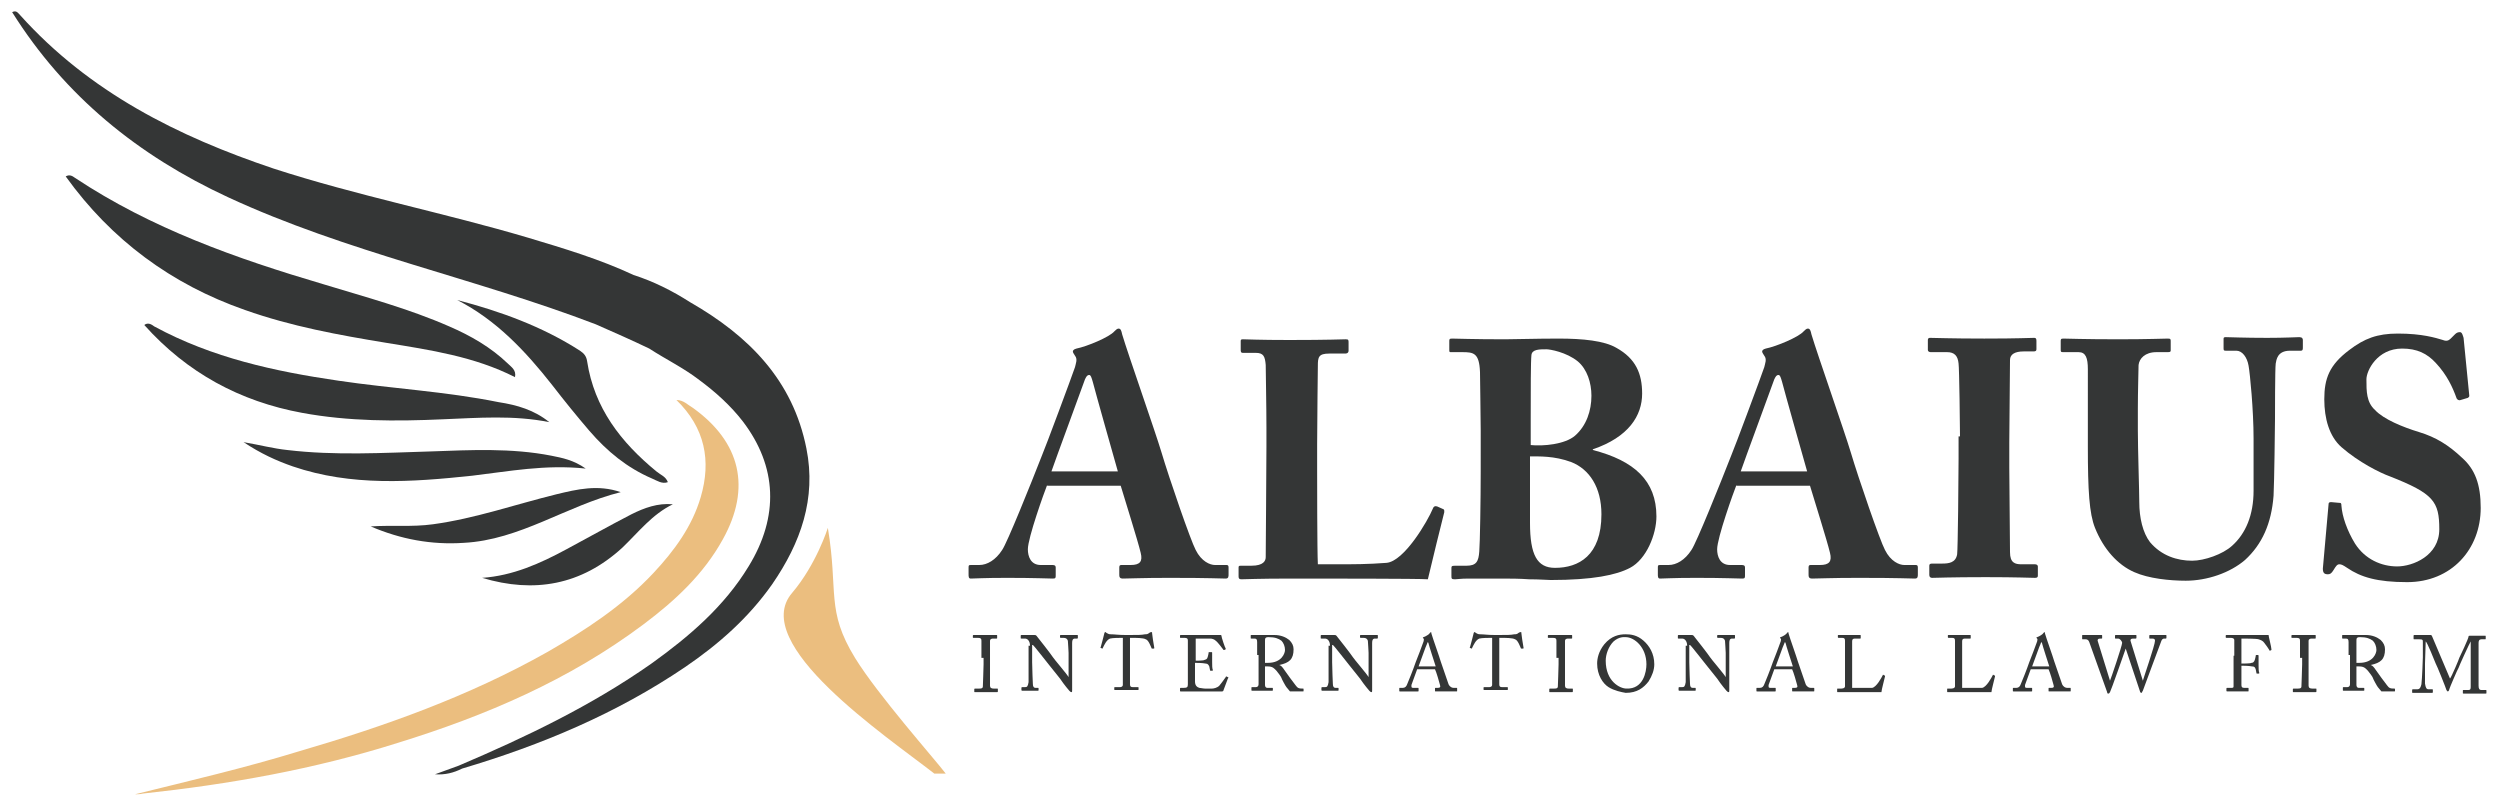 <?xml version="1.0" encoding="utf-8"?>
<!-- Generator: Adobe Illustrator 24.0.0, SVG Export Plug-In . SVG Version: 6.00 Build 0)  -->
<svg version="1.1" id="Layer_1" xmlns="http://www.w3.org/2000/svg" xmlns:xlink="http://www.w3.org/1999/xlink" x="0px" y="0px"
	 viewBox="0 0 350 113.3" style="enable-background:new 0 0 350 113.3;" xml:space="preserve">
<style type="text/css">
	.st0{fill:#EBBE7F;}
	.st1{fill:#343636;}
</style>
<g>
	<path class="st0" d="M18.9,111.2c7.7-1.9,15.4-3.7,22.9-6c12-3.5,23.8-7.7,34.8-13.9c5.4-3.1,10.6-6.5,14.9-11.1
		c2.9-3.1,5.4-6.5,6.6-10.6c1.5-5.1,0.6-9.7-3.4-13.6c1,0,1.6,0.7,2.3,1.1c6.7,4.8,8.2,11.2,4.2,18.4c-2.7,4.9-6.7,8.6-11.1,11.9
		c-10.4,7.8-22.1,12.8-34.4,16.6c-11.7,3.7-23.6,5.8-35.7,7.1C19.6,111.2,19.2,111.2,18.9,111.2z"/>
	<path class="st1" d="M72.1,52.8C66.4,49.9,60.2,49,54.1,48c-6.7-1.1-13.3-2.3-19.8-4.6c-10.3-3.6-18.7-9.8-25.1-18.7
		c0.5-0.3,0.9-0.1,1.3,0.2C21.2,32,33.1,36.2,45.3,39.8c5.9,1.8,11.9,3.4,17.6,5.9c3,1.3,5.8,2.9,8.2,5.2
		C71.6,51.4,72.3,51.8,72.1,52.8z"/>
	<path class="st1" d="M76.9,59.1c-5-1-9.9-0.6-14.9-0.4c-6.6,0.3-13.2,0.3-19.7-0.9c-8.7-1.6-16.1-5.6-22.1-12.3
		c0.5-0.4,1-0.1,1.4,0.2c8.1,4.4,16.9,6.3,25.8,7.6c7.4,1.1,15,1.5,22.4,3C72.4,56.7,74.8,57.4,76.9,59.1z"/>
	<path class="st1" d="M82,65.6c-5.7-0.6-10.8,0.4-15.9,1c-8.5,0.9-16.9,1.5-25.1-1.3c-2.3-0.8-4.5-1.8-6.9-3.4
		c2.3,0.4,4.2,0.9,6.1,1.1c6.7,0.8,13.4,0.4,20.1,0.2c5.6-0.2,11.3-0.5,16.9,0.6C78.7,64.1,80.3,64.4,82,65.6z"/>
	<path class="st1" d="M64,42c6.1,1.6,11.9,3.7,17.2,7.1c0.6,0.4,0.9,0.8,1,1.5c1,6.5,4.7,11.3,9.7,15.4c0.6,0.5,1.3,0.7,1.6,1.5
		c-0.8,0.3-1.5-0.2-2.2-0.5c-3.5-1.5-6.3-3.8-8.8-6.7c-1.8-2.1-3.5-4.2-5.2-6.4C73.6,49.2,69.5,44.8,64,42z"/>
	<path class="st1" d="M51.9,73.7c2.9-0.2,5.8,0.1,8.7-0.3c5.9-0.8,11.6-2.8,17.3-4.2c2.9-0.7,5.8-1.4,9-0.3
		c-7.6,1.9-14.1,6.7-22,7.1C60.4,76.3,56.1,75.5,51.9,73.7z"/>
	<path class="st1" d="M67.5,80.9c4.3-0.3,8.1-2,11.8-4c3-1.6,6-3.3,9.1-4.9c1.8-0.9,3.7-1.6,5.8-1.4c-2.9,1.4-4.8,3.9-7.1,6.1
		C81.4,81.9,74.8,83.1,67.5,80.9z"/>
	<path class="st1" d="M112.9,62.8c-1.9-9.6-8.1-15.8-16.3-20.5c-2.5-1.6-5.1-2.9-7.9-3.8c-4.7-2.2-9.7-3.7-14.7-5.2
		c-11.8-3.5-24-5.9-35.7-9.7C24.9,19.1,12.5,12.9,2.8,2.1C2.5,1.8,2.3,1.4,1.7,1.7c7.4,11.8,17.7,20.1,30.2,25.9
		c16.6,7.7,34.5,11.3,51.5,17.8c2.5,1.1,5,2.2,7.5,3.4c2.3,1.5,4.8,2.7,7,4.4c2.3,1.7,4.4,3.6,6.1,5.8c4.8,6.3,5.1,13.3,0.8,20.3
		c-3.4,5.6-8.3,9.8-13.6,13.6c-8.4,5.9-17.6,10.3-27,14.3c-1.1,0.4-2.2,0.8-3.3,1.2c1.4,0.1,2.6-0.2,3.8-0.8
		c11.1-3.3,21.6-7.7,31.2-14.2c4.7-3.2,8.9-6.9,12.2-11.6C112.1,76,114.3,69.8,112.9,62.8z M93.4,41.8
		C93.4,41.8,93.4,41.8,93.4,41.8C93.4,41.8,93.4,41.8,93.4,41.8C93.4,41.8,93.4,41.8,93.4,41.8z"/>
	<path class="st0" d="M119.7,92.1c-4.1-6.7-2.3-9.2-3.8-18.2c0,0-1.6,5.1-5,9.1c-6.1,7.1,13.1,20,19.9,25.3h1.6
		C130.8,106.2,122.9,97.3,119.7,92.1z"/>
	<g>
		<path class="st1" d="M146.6,67.9c-0.4,1-2.7,7.4-2.7,9c0,1,0.4,2.2,1.8,2.2h1.6c0.5,0,0.5,0.2,0.5,0.4v1c0,0.4,0,0.5-0.4,0.5
			c-0.6,0-2.5-0.1-6.4-0.1c-3.4,0-4.5,0.1-5.1,0.1c-0.3,0-0.3-0.3-0.3-0.6v-0.9c0-0.3,0-0.4,0.3-0.4h1.2c1.1,0,2.3-0.7,3.2-2.1
			c0.7-1,4-9.2,5.6-13.3c0.4-0.9,4.2-11.1,4.6-12.3c0.1-0.5,0.4-1.1,0-1.6c-0.1-0.2-0.3-0.4-0.3-0.6c0-0.1,0.1-0.3,0.5-0.4
			c1.5-0.3,4.6-1.6,5.3-2.4c0.2-0.2,0.4-0.4,0.6-0.4c0.3,0,0.4,0.3,0.5,0.8c0.9,3,4.6,13.5,5.5,16.5c1.1,3.7,4.1,12.4,4.8,13.7
			c0.8,1.6,2,2.1,2.7,2.1h1.6c0.3,0,0.3,0.2,0.3,0.4v0.9c0,0.3,0,0.6-0.4,0.6c-0.9,0-1.9-0.1-7.9-0.1c-3.9,0-5.6,0.1-6.5,0.1
			c-0.5,0-0.5-0.3-0.5-0.6v-0.9c0-0.2,0-0.4,0.3-0.4h1.3c1.3,0,1.7-0.5,1.4-1.7c-0.4-1.7-2.3-7.7-2.8-9.4H146.6z M156.5,66
			c-0.4-1.4-3.2-11.3-3.5-12.5c-0.2-0.7-0.3-1-0.5-1c-0.3,0-0.4,0.2-0.6,0.6c-0.2,0.6-4.3,11.7-4.7,12.9H156.5z"/>
		<path class="st1" d="M184.4,66.1c0,0.8,0,11,0.1,12.9h2.7c2.2,0,4.3,0,6.9-0.2c2.5-0.2,5.8-5.9,6.5-7.6c0.1-0.3,0.3-0.4,0.6-0.3
			l0.9,0.4c0.1,0.1,0.1,0.1,0.1,0.4c-0.1,0.3-2,8.1-2.3,9.4c-1.2-0.1-14.8-0.1-19.1-0.1c-4.7,0-6.4,0.1-7,0.1
			c-0.3,0-0.4-0.1-0.4-0.4v-1.2c0-0.2,0-0.3,0.3-0.3h1.5c1.7,0,2-0.7,2-1.2c0-0.9,0.1-12.6,0.1-15.5v-2.6c0-3-0.1-8-0.1-8.8
			c-0.1-1.2-0.3-1.7-1.4-1.7H174c-0.3,0-0.3-0.2-0.3-0.5v-1.1c0-0.2,0-0.3,0.3-0.3c0.5,0,2.2,0.1,6.5,0.1c5.5,0,7.5-0.1,7.9-0.1
			c0.4,0,0.4,0.1,0.4,0.5v1.1c0,0.2-0.1,0.4-0.5,0.4h-2.2c-1.5,0-1.6,0.5-1.6,1.7c0,0.6-0.1,7.7-0.1,11V66.1z"/>
		<path class="st1" d="M207.3,60.3c0-1.7-0.1-7.5-0.1-8.2c-0.1-2.7-0.9-2.8-2.5-2.8h-1.5c-0.3,0-0.3,0-0.3-0.4v-1.1
			c0-0.3,0-0.4,0.4-0.4c0.6,0,2.9,0.1,7.4,0.1c1.5,0,4.3-0.1,7.5-0.1c3.4,0,6.4,0.3,8.1,1.3c2.7,1.5,3.6,3.6,3.6,6.4
			c0,3.1-1.9,6.1-6.9,7.8v0.1c5.8,1.5,8.9,4.3,8.9,9.3c0,2.5-1.4,6-3.7,7.2c-1.9,1-5.2,1.7-11.1,1.7c-0.4,0-1.6-0.1-3-0.1
			c-1.4-0.1-2.8-0.1-3.7-0.1c-2.4,0-3.9,0-4.9,0c-1,0-1.5,0.1-1.8,0.1c-0.5,0-0.5-0.1-0.5-0.5v-1c0-0.3,0-0.4,0.5-0.4h1.6
			c1.4,0,1.7-0.6,1.8-2c0.1-1.1,0.2-7.3,0.2-11.2V60.3z M214.2,62.3c1.9,0.2,4.9-0.1,6.3-1.3c1.6-1.4,2.3-3.5,2.3-5.6
			c0-1.8-0.6-3.7-1.9-4.8c-1.6-1.3-3.9-1.7-4.4-1.7c-1,0-2,0-2.1,0.8c-0.1,0.9-0.1,5-0.1,9V62.3z M214.2,73.2c0,4.5,1,6.3,3.5,6.3
			c3.3,0,6.5-1.7,6.5-7.5c0-3.8-1.7-6.3-4.2-7.3c-2.4-0.9-4.6-0.8-5.8-0.8V73.2z"/>
		<path class="st1" d="M243.1,67.9c-0.4,1-2.7,7.4-2.7,9c0,1,0.4,2.2,1.8,2.2h1.6c0.5,0,0.5,0.2,0.5,0.4v1c0,0.4,0,0.5-0.4,0.5
			c-0.6,0-2.5-0.1-6.4-0.1c-3.4,0-4.5,0.1-5.1,0.1c-0.3,0-0.3-0.3-0.3-0.6v-0.9c0-0.3,0-0.4,0.3-0.4h1.2c1.1,0,2.3-0.7,3.2-2.1
			c0.7-1,4-9.2,5.6-13.3c0.4-0.9,4.2-11.1,4.6-12.3c0.1-0.5,0.4-1.1,0-1.6c-0.1-0.2-0.3-0.4-0.3-0.6c0-0.1,0.1-0.3,0.5-0.4
			c1.5-0.3,4.6-1.6,5.3-2.4c0.2-0.2,0.4-0.4,0.6-0.4c0.3,0,0.4,0.3,0.5,0.8c0.9,3,4.6,13.5,5.5,16.5c1.1,3.7,4.1,12.4,4.8,13.7
			c0.8,1.6,2,2.1,2.7,2.1h1.6c0.3,0,0.3,0.2,0.3,0.4v0.9c0,0.3,0,0.6-0.4,0.6c-0.9,0-1.9-0.1-7.9-0.1c-3.9,0-5.6,0.1-6.5,0.1
			c-0.5,0-0.5-0.3-0.5-0.6v-0.9c0-0.2,0-0.4,0.3-0.4h1.3c1.3,0,1.7-0.5,1.4-1.7c-0.4-1.7-2.3-7.7-2.8-9.4H243.1z M253,66
			c-0.4-1.4-3.2-11.3-3.5-12.5c-0.2-0.7-0.3-1-0.5-1c-0.3,0-0.4,0.2-0.6,0.6c-0.2,0.6-4.3,11.7-4.7,12.9H253z"/>
		<path class="st1" d="M274.4,61.1c0-1.1-0.1-9.6-0.2-10.2c-0.1-1.1-0.6-1.6-1.6-1.6h-2.3c-0.2,0-0.4-0.1-0.4-0.3v-1.4
			c0-0.2,0.1-0.3,0.3-0.3c0.6,0,3,0.1,7.6,0.1c4.8,0,6.3-0.1,7-0.1c0.2,0,0.3,0.1,0.3,0.4v1.2c0,0.2-0.1,0.3-0.4,0.3h-1.4
			c-1.2,0-1.9,0.4-1.9,1.2c0,0.5-0.1,10.9-0.1,11.5v3.6c0,0.5,0.1,11.4,0.1,11.8c0,1.5,0.7,1.7,1.6,1.7h1.9c0.2,0,0.4,0.1,0.4,0.3
			v1.3c0,0.2-0.1,0.3-0.4,0.3c-0.6,0-2.5-0.1-6.9-0.1c-4.9,0-7,0.1-7.5,0.1c-0.2,0-0.4-0.1-0.4-0.4v-1.3c0-0.2,0.1-0.3,0.4-0.3h1.4
			c0.9,0,1.9-0.1,2.1-1.3c0.1-0.7,0.2-10.9,0.2-13.4V61.1z"/>
		<path class="st1" d="M292.3,51.7c0-1.6-0.3-2.4-1.3-2.4h-2.2c-0.3,0-0.3-0.1-0.3-0.4v-1.1c0-0.3,0-0.4,0.4-0.4
			c0.5,0,2.8,0.1,7.7,0.1c4.1,0,6.4-0.1,6.9-0.1c0.4,0,0.4,0.1,0.4,0.4v1.2c0,0.2,0,0.3-0.4,0.3h-1.6c-1.6,0-2.4,0.9-2.5,1.8
			c0,0.5-0.1,3.7-0.1,6.1v3.1c0,2.5,0.2,8.5,0.2,10c0,2.2,0.5,4.3,1.5,5.6c1.6,1.9,3.8,2.6,5.9,2.6c1.7,0,4.3-0.9,5.6-2.1
			c1.9-1.7,3-4.3,3-7.7v-7.3c0-4-0.5-9.1-0.7-10.2c-0.2-1.2-0.9-2.1-1.7-2.1h-1.5c-0.3,0-0.3-0.1-0.3-0.4v-1.2c0-0.2,0-0.3,0.3-0.3
			c0.5,0,2.6,0.1,5.8,0.1c2.5,0,4.1-0.1,4.5-0.1c0.4,0,0.5,0.2,0.5,0.4v1c0,0.3,0,0.5-0.3,0.5h-1.5c-1.8,0-1.9,1.3-2,1.8
			c-0.1,0.7-0.1,7.2-0.1,7.8c0,0.7-0.1,8.9-0.2,10.7c-0.3,3.9-1.6,6.8-4,9c-2.1,1.8-5.3,2.9-8.3,2.9c-2.2,0-5.2-0.3-7.2-1.2
			c-2.3-1-4.3-3.2-5.5-6.2c-0.8-2-1-5.2-1-11.4V51.7z"/>
		<path class="st1" d="M327.5,70.4c0.2,0,0.3,0,0.3,0.4c0.1,1.5,0.8,3.5,1.9,5.3c1.4,2.2,3.7,3.2,5.9,3.2s5.9-1.5,5.9-5.2
			c0-3.9-0.8-5-6.9-7.4c-1.4-0.5-4.4-2-6.8-4.1c-1.7-1.5-2.4-4-2.4-6.7c0-2.9,0.7-4.8,3.5-6.9c2.1-1.6,3.9-2.3,6.8-2.3
			c3.4,0,5.3,0.6,6.3,0.9c0.5,0.2,0.8,0.1,1.1-0.2l0.6-0.6c0.2-0.2,0.4-0.3,0.7-0.3c0.3,0,0.4,0.5,0.5,0.8l0.8,8.1
			c0,0.2-0.1,0.2-0.2,0.3l-1,0.3c-0.2,0.1-0.5,0-0.6-0.3c-0.5-1.4-1.3-3.2-2.9-4.9c-1.2-1.3-2.6-2-4.7-2c-3.5,0-5,3.1-5,4.3
			c0,1.7,0,3.2,1.2,4.3c1.2,1.3,3.9,2.4,6.2,3.1c2.3,0.7,4.1,1.8,6,3.6c1.8,1.6,2.6,3.7,2.6,7c0,5.8-4.1,10.4-10.3,10.4
			c-4.2,0-6.5-0.7-8.4-2c-0.6-0.4-0.8-0.5-1.1-0.5c-0.3,0-0.5,0.3-0.8,0.8c-0.3,0.5-0.5,0.6-0.8,0.6c-0.5,0-0.7-0.2-0.7-0.8l0.8-9
			c0-0.3,0.2-0.3,0.4-0.3L327.5,70.4z"/>
	</g>
	<g>
		<path class="st1" d="M137.4,92.1c0-0.3,0-2.2,0-2.4c0-0.3-0.1-0.4-0.5-0.4h-0.6c-0.1,0-0.1,0-0.1-0.1V89c0,0,0-0.1,0.1-0.1
			c0.1,0,0.7,0,1.7,0c1,0,1.3,0,1.5,0c0.1,0,0.1,0,0.1,0.1v0.3c0,0.1,0,0.1-0.1,0.1h-0.5c-0.2,0-0.4,0.1-0.4,0.3c0,0.1,0,2.5,0,2.7
			v0.8c0,0.1,0,2.7,0,2.8c0,0.3,0.2,0.4,0.5,0.4h0.5c0.1,0,0.1,0,0.1,0.1v0.3c0,0,0,0.1-0.1,0.1c-0.1,0-0.6,0-1.5,0
			c-1,0-1.5,0-1.6,0c-0.1,0-0.1,0-0.1-0.1v-0.3c0,0,0-0.1,0.1-0.1h0.6c0.2,0,0.5,0,0.5-0.3c0-0.2,0.1-2.5,0.1-3.1V92.1z"/>
		<path class="st1" d="M144.2,90.4c0-0.6-0.3-1-0.7-1l-0.5,0c-0.1,0-0.1,0-0.1-0.1V89c0,0,0-0.1,0.1-0.1s0.1,0,0.3,0
			c0.2,0,0.4,0,0.8,0c0.4,0,0.6,0,0.7,0c0.1,0,0.2,0,0.3,0.1c0.1,0.1,2.2,2.8,2.3,3s2,2.4,2.2,2.8h0v-1.3c0-1,0-1.5,0-2.1
			c0-0.4-0.1-1.5-0.1-1.7c-0.1-0.3-0.3-0.4-0.6-0.4h-0.4c0,0-0.1,0-0.1-0.1V89c0,0,0-0.1,0.1-0.1c0.2,0,0.5,0,1.2,0
			c0.7,0,0.9,0,1.1,0c0.1,0,0.1,0,0.1,0.1v0.3c0,0,0,0.1-0.1,0.1h-0.3c-0.3,0-0.4,0.2-0.4,0.6c0,0.7,0,1.8,0,2.5v4.1
			c0,0.2,0,0.3-0.1,0.3c-0.1,0-0.2-0.1-0.3-0.2c0,0-0.7-0.8-1.3-1.7c-0.8-1-1.6-2-1.6-2c-0.1-0.1-2.1-2.7-2.2-2.7h-0.1v2.4
			c0,1,0.1,2.8,0.1,3c0,0.4,0.1,0.6,0.4,0.6h0.3c0.1,0,0.1,0,0.1,0.1v0.2c0,0.1,0,0.1-0.1,0.1c-0.1,0-0.8,0-1.1,0c-0.2,0-1,0-1.1,0
			c0,0-0.1,0-0.1-0.1v-0.3c0,0,0-0.1,0.1-0.1h0.4c0.3,0,0.4-0.1,0.5-0.7c0-0.2,0-1.5,0-3.4V90.4z"/>
		<path class="st1" d="M157.4,89.3h-0.3c-0.4,0-1.3,0-1.7,0.1c-0.5,0.2-0.8,0.9-1,1.3c0,0.1-0.1,0.1-0.1,0.1l-0.2-0.1
			c0,0-0.1,0,0-0.1c0.1-0.4,0.5-1.8,0.5-1.9c0-0.1,0.1-0.2,0.1-0.2c0.1,0,0.1,0,0.1,0l0.1,0.1c0.2,0.1,0.3,0.2,0.6,0.2
			c0.6,0,1,0.1,2.1,0.1h0.5c1.2,0,1.7,0,2.2-0.1c0.2,0,0.4,0,0.6-0.2l0.2-0.1c0.1,0,0.1,0,0.1,0c0.1,0,0.1,0,0.1,0.2
			c0,0.1,0.2,1.5,0.3,2c0,0.1,0,0.1-0.1,0.1l-0.2,0c0,0-0.1,0-0.1-0.1c-0.1-0.2-0.4-1.1-0.8-1.2c-0.3-0.2-1.4-0.2-1.9-0.2h-0.3v3.1
			c0,0.2,0,3.2,0,3.4c0,0.3,0.1,0.4,0.4,0.4h0.7c0.1,0,0.1,0,0.1,0.1v0.2c0,0.1,0,0.1-0.1,0.1c-0.1,0-0.5,0-1.5,0
			c-1.1,0-1.5,0-1.7,0c-0.1,0-0.1,0-0.1-0.1v-0.2c0-0.1,0-0.1,0.1-0.1h0.7c0.2,0,0.4-0.1,0.4-0.3c0-0.3,0-3.7,0-3.9V89.3z"/>
		<path class="st1" d="M167.2,92.5c0.1,0,1.3,0,1.4-0.1c0.3-0.1,0.4-0.1,0.5-0.5c0-0.1,0.1-0.3,0.1-0.5c0-0.1,0-0.1,0.1-0.1l0.3,0
			c0.1,0,0.1,0,0.1,0.1c0,0.2,0,1.1,0,1.3c0,0.4,0,0.9,0.1,1.1c0,0.1,0,0.1-0.1,0.1l-0.2,0c-0.1,0-0.1,0-0.1-0.1
			c0-0.1-0.1-0.4-0.1-0.5c-0.1-0.2-0.2-0.4-0.5-0.4c-0.5-0.1-1.3-0.1-1.5-0.1v0.7c0,0.6,0,1.7,0,1.9c0,0.6,0.3,0.8,0.6,0.9
			c0.2,0,0.5,0.1,0.8,0.1c0.2,0,0.7,0,1,0c0.2,0,0.7-0.1,1-0.4c0.1-0.1,0.7-0.9,0.9-1.2c0-0.1,0.1-0.1,0.1-0.1l0.2,0.1
			c0.1,0,0.1,0.1,0,0.2l-0.6,1.6c0,0.1-0.1,0.2-0.2,0.2c-0.1,0-0.3,0-1,0c-0.7,0-1.7,0-3.4,0c-0.4,0-0.7,0-0.9,0c-0.2,0-0.4,0-0.5,0
			c-0.1,0-0.1,0-0.1-0.1v-0.3c0,0,0-0.1,0.1-0.1h0.4c0.5,0,0.6-0.1,0.6-0.5v-2.6v-1.1c0-0.9,0-2.3,0-2.4c0-0.4-0.2-0.4-0.6-0.4h-0.4
			c-0.1,0-0.1,0-0.1-0.1V89c0,0,0-0.1,0.1-0.1c0.2,0,0.6,0,1.4,0h0.5c1.1,0,2.2,0,3.3,0c0.2,0,0.4,0,0.4,0s0.1,0,0.1,0.1
			c0,0.2,0.5,1.7,0.6,1.8c0,0,0,0.1,0,0.1l-0.2,0.1c0,0-0.1,0-0.1,0c0,0-0.8-1.1-1.1-1.3c-0.2-0.2-0.5-0.3-0.8-0.3l-2,0V92.5z"/>
		<path class="st1" d="M176,91.7c0-0.8,0-1.5,0-1.8c0-0.4-0.1-0.5-0.4-0.5h-0.4c-0.1,0-0.1,0-0.1-0.1V89c0-0.1,0-0.1,0.1-0.1
			c0.1,0,0.4,0,1.4,0c0.6,0,1.6,0,1.8,0c0.9,0,1.6,0.3,2.1,0.7c0.4,0.4,0.6,0.8,0.6,1.3c0,1.4-0.6,1.9-2,2.2v0
			c0.3,0.1,0.4,0.3,0.5,0.4c0.1,0.1,0.9,1.3,1,1.4c0.1,0.1,0.8,1.1,1,1.3c0.2,0.2,0.5,0.2,0.8,0.2c0.1,0,0.1,0,0.1,0.1v0.2
			c0,0.1,0,0.1-0.1,0.1c-0.1,0-0.4,0-0.9,0c-0.3,0-0.7,0-0.9,0c-0.1-0.1-0.4-0.5-0.5-0.6c-0.1-0.1-0.7-1.2-0.7-1.3
			c0-0.1-0.6-0.9-0.7-1c-0.3-0.3-0.5-0.6-1.2-0.6c-0.1,0-0.2,0-0.4,0v0.6c0,0.6,0,1.9,0,2c0,0.2,0.1,0.4,0.3,0.4h0.7
			c0.1,0,0.1,0,0.1,0.1v0.2c0,0.1,0,0.1-0.1,0.1c-0.1,0-0.4,0-1.4,0c-1,0-1.3,0-1.4,0c-0.1,0-0.1,0-0.1-0.1v-0.3
			c0-0.1,0-0.1,0.1-0.1h0.5c0.2,0,0.4-0.1,0.4-0.4c0-1.1,0-2.1,0-3.2V91.7z M177,92.8c0.2,0,0.3,0,0.5,0c2,0,2.4-1.4,2.4-1.8
			c0-0.5-0.2-1-0.5-1.3c-0.4-0.3-0.9-0.5-1.8-0.5c-0.1,0-0.3,0-0.4,0.1c-0.1,0.1-0.1,0.2-0.1,0.4V92.8z"/>
		<path class="st1" d="M186.2,90.4c0-0.6-0.3-1-0.7-1l-0.5,0c-0.1,0-0.1,0-0.1-0.1V89c0,0,0-0.1,0.1-0.1c0.1,0,0.1,0,0.3,0
			c0.2,0,0.4,0,0.8,0s0.6,0,0.7,0c0.1,0,0.2,0,0.3,0.1c0.1,0.1,2.2,2.8,2.3,3s2,2.4,2.2,2.8h0v-1.3c0-1,0-1.5,0-2.1
			c0-0.4-0.1-1.5-0.1-1.7c-0.1-0.3-0.3-0.4-0.6-0.4h-0.4c0,0-0.1,0-0.1-0.1V89c0,0,0-0.1,0.1-0.1c0.2,0,0.5,0,1.2,0
			c0.7,0,0.9,0,1.1,0c0.1,0,0.1,0,0.1,0.1v0.3c0,0,0,0.1-0.1,0.1h-0.3c-0.3,0-0.4,0.2-0.4,0.6c0,0.7,0,1.8,0,2.5v4.1
			c0,0.2,0,0.3-0.1,0.3c-0.1,0-0.2-0.1-0.3-0.2c0,0-0.7-0.8-1.3-1.7c-0.8-1-1.6-2-1.6-2c-0.1-0.1-2.1-2.7-2.2-2.7h-0.1v2.4
			c0,1,0.1,2.8,0.1,3c0,0.4,0.1,0.6,0.4,0.6h0.3c0.1,0,0.1,0,0.1,0.1v0.2c0,0.1,0,0.1-0.1,0.1c-0.1,0-0.8,0-1.1,0c-0.2,0-1,0-1.1,0
			c0,0-0.1,0-0.1-0.1v-0.3c0,0,0-0.1,0.1-0.1h0.4c0.3,0,0.4-0.1,0.5-0.7c0-0.2,0-1.5,0-3.4V90.4z"/>
		<path class="st1" d="M198.4,93.7c-0.1,0.3-0.7,1.9-0.8,2.2c0,0.1,0,0.2,0,0.2c0,0.2,0.1,0.2,0.4,0.2h0.5c0.1,0,0.1,0,0.1,0.1v0.3
			c0,0.1,0,0.1-0.1,0.1c-0.2,0-0.6,0-1.3,0c-0.8,0-1,0-1.2,0c-0.1,0-0.1,0-0.1-0.1v-0.3c0-0.1,0-0.1,0.1-0.1h0.4
			c0.3,0,0.5-0.2,0.6-0.5c0.1-0.2,0.9-2.2,1.2-3.1c0.1-0.2,1-2.6,1.1-2.9c0-0.1,0.1-0.3,0-0.4c0,0-0.1-0.1-0.1-0.1
			c0,0,0-0.1,0.1-0.1c0.3-0.1,0.8-0.4,0.9-0.6c0.1-0.1,0.1-0.1,0.1-0.1c0.1,0,0.1,0.1,0.1,0.2c0.2,0.7,1.1,3.2,1.3,3.9
			c0.3,0.9,1,2.9,1.1,3.2c0.2,0.4,0.5,0.5,0.7,0.5h0.4c0.1,0,0.1,0,0.1,0.1v0.3c0,0.1,0,0.1-0.1,0.1c-0.2,0-0.4,0-1.3,0
			c-0.9,0-1.3,0-1.6,0c-0.1,0-0.1,0-0.1-0.1v-0.3c0-0.1,0-0.1,0.1-0.1h0.3c0.3,0,0.4-0.1,0.3-0.4c-0.1-0.4-0.5-1.8-0.7-2.2H198.4z
			 M201,93.3c-0.1-0.3-1-3.1-1-3.2c0-0.1-0.1-0.2-0.1-0.2c0,0-0.1,0.1-0.1,0.2c-0.1,0.1-1.1,3-1.2,3.2H201z"/>
		<path class="st1" d="M209.1,89.3h-0.3c-0.4,0-1.3,0-1.7,0.1c-0.5,0.2-0.8,0.9-1,1.3c0,0.1-0.1,0.1-0.1,0.1l-0.2-0.1
			c0,0-0.1,0,0-0.1c0.1-0.4,0.5-1.8,0.5-1.9c0-0.1,0.1-0.2,0.1-0.2c0.1,0,0.1,0,0.1,0l0.1,0.1c0.2,0.1,0.3,0.2,0.6,0.2
			c0.6,0,1,0.1,2.1,0.1h0.5c1.2,0,1.7,0,2.2-0.1c0.2,0,0.4,0,0.6-0.2l0.2-0.1c0.1,0,0.1,0,0.1,0c0.1,0,0.1,0,0.1,0.2
			c0,0.1,0.2,1.5,0.3,2c0,0.1,0,0.1-0.1,0.1l-0.2,0c0,0-0.1,0-0.1-0.1c-0.1-0.2-0.4-1.1-0.8-1.2c-0.3-0.2-1.4-0.2-1.9-0.2h-0.3v3.1
			c0,0.2,0,3.2,0,3.4c0,0.3,0.1,0.4,0.4,0.4h0.7c0.1,0,0.1,0,0.1,0.1v0.2c0,0.1,0,0.1-0.1,0.1c-0.1,0-0.5,0-1.5,0
			c-1.1,0-1.5,0-1.7,0c-0.1,0-0.1,0-0.1-0.1v-0.2c0-0.1,0-0.1,0.1-0.1h0.7c0.2,0,0.4-0.1,0.4-0.3c0-0.3,0-3.7,0-3.9V89.3z"/>
		<path class="st1" d="M217.9,92.1c0-0.3,0-2.2,0-2.4c0-0.3-0.1-0.4-0.5-0.4h-0.6c-0.1,0-0.1,0-0.1-0.1V89c0,0,0-0.1,0.1-0.1
			c0.1,0,0.7,0,1.7,0c1,0,1.3,0,1.5,0c0.1,0,0.1,0,0.1,0.1v0.3c0,0.1,0,0.1-0.1,0.1h-0.5c-0.2,0-0.4,0.1-0.4,0.3c0,0.1,0,2.5,0,2.7
			v0.8c0,0.1,0,2.7,0,2.8c0,0.3,0.2,0.4,0.5,0.4h0.5c0.1,0,0.1,0,0.1,0.1v0.3c0,0,0,0.1-0.1,0.1c-0.1,0-0.6,0-1.5,0
			c-1,0-1.5,0-1.6,0c-0.1,0-0.1,0-0.1-0.1v-0.3c0,0,0-0.1,0.1-0.1h0.6c0.2,0,0.5,0,0.5-0.3c0-0.2,0.1-2.5,0.1-3.1V92.1z"/>
		<path class="st1" d="M225.2,96.2c-0.8-0.5-1.6-1.7-1.6-3.3c0-0.7,0.2-1.7,1-2.7c1-1.2,2.1-1.4,3-1.4c0.7,0,1.6,0.1,2.5,0.9
			c0.8,0.7,1.5,1.8,1.5,3.3c0,0.8-0.3,1.6-0.8,2.4c-0.7,0.9-1.6,1.6-3.2,1.6C227,96.9,226,96.7,225.2,96.2z M230.5,93
			c0-2.4-1.7-3.8-2.9-3.8c-0.2,0-0.9-0.1-1.7,0.6c-0.7,0.7-1.1,1.8-1.1,2.7c0,2.9,2,3.9,2.9,3.9C230.1,96.5,230.5,94,230.5,93z"/>
		<path class="st1" d="M236.2,90.4c0-0.6-0.3-1-0.7-1l-0.5,0c-0.1,0-0.1,0-0.1-0.1V89c0,0,0-0.1,0.1-0.1c0.1,0,0.1,0,0.3,0
			c0.2,0,0.4,0,0.8,0s0.6,0,0.7,0c0.1,0,0.2,0,0.3,0.1c0.1,0.1,2.2,2.8,2.3,3s2,2.4,2.2,2.8h0v-1.3c0-1,0-1.5,0-2.1
			c0-0.4-0.1-1.5-0.1-1.7c-0.1-0.3-0.3-0.4-0.6-0.4h-0.4c0,0-0.1,0-0.1-0.1V89c0,0,0-0.1,0.1-0.1c0.2,0,0.5,0,1.2,0
			c0.7,0,0.9,0,1.1,0c0.1,0,0.1,0,0.1,0.1v0.3c0,0,0,0.1-0.1,0.1h-0.3c-0.3,0-0.4,0.2-0.4,0.6c0,0.7,0,1.8,0,2.5v4.1
			c0,0.2,0,0.3-0.1,0.3c-0.1,0-0.2-0.1-0.3-0.2c0,0-0.7-0.8-1.3-1.7c-0.8-1-1.6-2-1.6-2c-0.1-0.1-2.1-2.7-2.2-2.7h-0.1v2.4
			c0,1,0.1,2.8,0.1,3c0,0.4,0.1,0.6,0.4,0.6h0.3c0.1,0,0.1,0,0.1,0.1v0.2c0,0.1,0,0.1-0.1,0.1c-0.1,0-0.8,0-1.1,0c-0.2,0-1,0-1.1,0
			c0,0-0.1,0-0.1-0.1v-0.3c0,0,0-0.1,0.1-0.1h0.4c0.3,0,0.4-0.1,0.5-0.7c0-0.2,0-1.5,0-3.4V90.4z"/>
		<path class="st1" d="M248.4,93.7c-0.1,0.3-0.7,1.9-0.8,2.2c0,0.1,0,0.2,0,0.2c0,0.2,0.1,0.2,0.4,0.2h0.5c0.1,0,0.1,0,0.1,0.1v0.3
			c0,0.1,0,0.1-0.1,0.1c-0.2,0-0.6,0-1.3,0c-0.8,0-1,0-1.2,0c-0.1,0-0.1,0-0.1-0.1v-0.3c0-0.1,0-0.1,0.1-0.1h0.4
			c0.3,0,0.5-0.2,0.6-0.5c0.1-0.2,0.9-2.2,1.2-3.1c0.1-0.2,1-2.6,1.1-2.9c0-0.1,0.1-0.3,0-0.4c0,0-0.1-0.1-0.1-0.1
			c0,0,0-0.1,0.1-0.1c0.3-0.1,0.8-0.4,0.9-0.6c0.1-0.1,0.1-0.1,0.1-0.1c0.1,0,0.1,0.1,0.1,0.2c0.2,0.7,1.1,3.2,1.3,3.9
			c0.3,0.9,1,2.9,1.1,3.2c0.2,0.4,0.5,0.5,0.7,0.5h0.4c0.1,0,0.1,0,0.1,0.1v0.3c0,0.1,0,0.1-0.1,0.1c-0.2,0-0.4,0-1.3,0
			c-0.9,0-1.3,0-1.6,0c-0.1,0-0.1,0-0.1-0.1v-0.3c0-0.1,0-0.1,0.1-0.1h0.3c0.3,0,0.4-0.1,0.3-0.4c-0.1-0.4-0.5-1.8-0.7-2.2H248.4z
			 M251,93.3c-0.1-0.3-1-3.1-1-3.2c0-0.1-0.1-0.2-0.1-0.2c0,0-0.1,0.1-0.1,0.2c-0.1,0.1-1.1,3-1.2,3.2H251z"/>
		<path class="st1" d="M258.3,91.8c0-0.7,0-1.9,0-2.1c0-0.3-0.1-0.4-0.4-0.4h-0.5c-0.1,0-0.1-0.1-0.1-0.1V89c0-0.1,0-0.1,0.1-0.1
			c0.1,0,0.5,0,1.4,0c1.1,0,1.5,0,1.6,0c0.1,0,0.1,0,0.1,0.1v0.3c0,0.1,0,0.1-0.1,0.1h-0.7c-0.3,0-0.4,0.1-0.4,0.4
			c0,0.1,0,1.8,0,2.6v0.9c0,0.2,0,2.6,0,3c0.2,0,2.4,0,2.8,0c0.6-0.1,1.3-1.4,1.5-1.8c0,0,0-0.1,0.1,0l0.2,0.1c0,0,0,0,0,0.1
			c0,0.1-0.5,1.9-0.5,2.2c-0.1,0-1,0-2,0c-1,0-2.1,0-2.7,0c-0.4,0-0.7,0-1,0c-0.2,0-0.4,0-0.4,0c-0.1,0-0.1,0-0.1-0.1v-0.3
			c0-0.1,0-0.1,0.1-0.1h0.5c0.4,0,0.5-0.2,0.5-0.3c0-0.2,0-2.9,0-3.6V91.8z"/>
		<path class="st1" d="M273.7,91.8c0-0.7,0-1.9,0-2.1c0-0.3-0.1-0.4-0.4-0.4h-0.5c-0.1,0-0.1-0.1-0.1-0.1V89c0-0.1,0-0.1,0.1-0.1
			c0.1,0,0.5,0,1.4,0c1.1,0,1.5,0,1.6,0c0.1,0,0.1,0,0.1,0.1v0.3c0,0.1,0,0.1-0.1,0.1h-0.7c-0.3,0-0.4,0.1-0.4,0.4
			c0,0.1,0,1.8,0,2.6v0.9c0,0.2,0,2.6,0,3c0.2,0,2.4,0,2.8,0c0.6-0.1,1.3-1.4,1.5-1.8c0,0,0-0.1,0.1,0l0.2,0.1c0,0,0,0,0,0.1
			c0,0.1-0.5,1.9-0.5,2.2c-0.1,0-1,0-2,0c-1,0-2.1,0-2.7,0c-0.4,0-0.7,0-1,0c-0.2,0-0.4,0-0.4,0c-0.1,0-0.1,0-0.1-0.1v-0.3
			c0-0.1,0-0.1,0.1-0.1h0.5c0.4,0,0.5-0.2,0.5-0.3c0-0.2,0-2.9,0-3.6V91.8z"/>
		<path class="st1" d="M284.3,93.7c-0.1,0.3-0.7,1.9-0.8,2.2c0,0.1,0,0.2,0,0.2c0,0.2,0.1,0.2,0.4,0.2h0.5c0.1,0,0.1,0,0.1,0.1v0.3
			c0,0.1,0,0.1-0.1,0.1c-0.2,0-0.6,0-1.3,0c-0.8,0-1,0-1.2,0c-0.1,0-0.1,0-0.1-0.1v-0.3c0-0.1,0-0.1,0.1-0.1h0.4
			c0.3,0,0.5-0.2,0.6-0.5c0.1-0.2,0.9-2.2,1.2-3.1c0.1-0.2,1-2.6,1.1-2.9c0-0.1,0.1-0.3,0-0.4c0,0-0.1-0.1-0.1-0.1
			c0,0,0-0.1,0.1-0.1c0.3-0.1,0.8-0.4,0.9-0.6c0.1-0.1,0.1-0.1,0.1-0.1c0.1,0,0.1,0.1,0.1,0.2c0.2,0.7,1.1,3.2,1.3,3.9
			c0.3,0.9,1,2.9,1.1,3.2c0.2,0.4,0.5,0.5,0.7,0.5h0.4c0.1,0,0.1,0,0.1,0.1v0.3c0,0.1,0,0.1-0.1,0.1c-0.2,0-0.4,0-1.3,0
			c-0.9,0-1.3,0-1.6,0c-0.1,0-0.1,0-0.1-0.1v-0.3c0-0.1,0-0.1,0.1-0.1h0.3c0.3,0,0.4-0.1,0.3-0.4c-0.1-0.4-0.5-1.8-0.7-2.2H284.3z
			 M286.9,93.3c-0.1-0.3-1-3.1-1-3.2c0-0.1-0.1-0.2-0.1-0.2c0,0-0.1,0.1-0.1,0.2c-0.1,0.1-1.1,3-1.2,3.2H286.9z"/>
		<path class="st1" d="M295.4,95.3L295.4,95.3c0.1-0.2,1.7-4.9,1.7-5.3c0-0.1-0.1-0.3-0.2-0.4c-0.1-0.1-0.2-0.2-0.4-0.2h-0.3
			c-0.1,0-0.1,0-0.1-0.1V89c0,0,0-0.1,0.1-0.1c0.1,0,0.5,0,1.3,0c0.9,0,1.3,0,1.5,0c0.1,0,0.1,0,0.1,0.1v0.3c0,0,0,0.1-0.1,0.1h-0.4
			c-0.3,0-0.4,0.2-0.3,0.4l1.7,5.5h0c0.1-0.4,1.7-5,1.7-5.6c0-0.2-0.1-0.3-0.4-0.3h-0.3c-0.1,0-0.1,0-0.1-0.1V89c0,0,0-0.1,0.1-0.1
			c0.1,0,0.5,0,1.2,0c0.6,0,0.9,0,1,0c0.1,0,0.1,0,0.1,0.1v0.3c0,0,0,0.1-0.1,0.1H303c-0.2,0-0.3,0.1-0.4,0.3
			c-0.1,0.2-2.4,6.5-2.6,7c-0.1,0.1-0.1,0.3-0.2,0.3c-0.1,0-0.2-0.1-0.2-0.2l-2-6h0c-0.1,0.3-2.1,6-2.2,6.1
			c-0.1,0.1-0.1,0.2-0.2,0.2c-0.1,0-0.2,0-0.2-0.2l-2.5-7c-0.1-0.3-0.3-0.4-0.5-0.4h-0.4c-0.1,0-0.1,0-0.1-0.1V89
			c0-0.1,0-0.1,0.1-0.1c0.1,0,0.4,0,1.2,0c0.8,0,1.2,0,1.4,0c0.1,0,0.1,0,0.1,0.1v0.3c0,0.1,0,0.1-0.1,0.1H294
			c-0.3,0-0.4,0.2-0.3,0.4L295.4,95.3z"/>
		<path class="st1" d="M312.8,91.8c0-0.5,0-2,0-2.2c0-0.2-0.2-0.3-0.5-0.3h-0.6c0,0-0.1,0-0.1-0.1V89c0,0,0-0.1,0.1-0.1
			c0.1,0,0.2,0,0.5,0c0.3,0,0.6,0,1.2,0c0.2,0,4,0,4.2,0c0,0.2,0.4,1.7,0.4,2c0,0,0,0.1,0,0.1l-0.2,0.1c0,0-0.1,0-0.1-0.1
			c-0.1-0.2-0.4-0.6-0.7-1c-0.2-0.3-0.5-0.4-0.8-0.5c-0.3-0.1-2-0.1-2.4-0.1c0,0.1,0,2.4,0,3v0.5c0.2,0,1.3,0,1.4-0.1
			c0.2,0,0.4-0.1,0.5-0.5c0-0.1,0.1-0.3,0.1-0.5c0,0,0-0.1,0.1-0.1l0.2,0c0,0,0.1,0,0.1,0.1c0,0.2,0,1.1,0,1.3c0,0.4,0,0.9,0.1,1.1
			c0,0.1,0,0.1-0.1,0.1l-0.2,0c-0.1,0-0.1,0-0.1-0.1c0-0.1-0.1-0.4-0.1-0.5c-0.1-0.3-0.2-0.4-0.5-0.4c-0.5-0.1-1.3-0.1-1.5-0.1v0.4
			c0,0.3,0,2.2,0,2.3c0,0.3,0.1,0.4,0.4,0.4h0.5c0.1,0,0.1,0,0.1,0.1v0.3c0,0.1,0,0.1-0.1,0.1c-0.1,0-0.6,0-1.5,0
			c-0.9,0-1.3,0-1.4,0c0,0-0.1,0-0.1-0.1v-0.3c0,0,0-0.1,0.1-0.1h0.5c0.3,0,0.4,0,0.4-0.2c0-0.2,0-1.6,0-3.5V91.8z"/>
		<path class="st1" d="M322,92.1c0-0.3,0-2.2,0-2.4c0-0.3-0.1-0.4-0.5-0.4h-0.6c-0.1,0-0.1,0-0.1-0.1V89c0,0,0-0.1,0.1-0.1
			c0.1,0,0.7,0,1.7,0c1,0,1.3,0,1.5,0c0.1,0,0.1,0,0.1,0.1v0.3c0,0.1,0,0.1-0.1,0.1h-0.5c-0.2,0-0.4,0.1-0.4,0.3c0,0.1,0,2.5,0,2.7
			v0.8c0,0.1,0,2.7,0,2.8c0,0.3,0.2,0.4,0.5,0.4h0.5c0.1,0,0.1,0,0.1,0.1v0.3c0,0,0,0.1-0.1,0.1c-0.1,0-0.6,0-1.5,0
			c-1,0-1.5,0-1.6,0c-0.1,0-0.1,0-0.1-0.1v-0.3c0,0,0-0.1,0.1-0.1h0.6c0.2,0,0.5,0,0.5-0.3c0-0.2,0.1-2.5,0.1-3.1V92.1z"/>
		<path class="st1" d="M328.8,91.7c0-0.8,0-1.5,0-1.8c0-0.4-0.1-0.5-0.4-0.5H328c-0.1,0-0.1,0-0.1-0.1V89c0-0.1,0-0.1,0.1-0.1
			c0.1,0,0.4,0,1.4,0c0.6,0,1.6,0,1.8,0c0.9,0,1.6,0.3,2.1,0.7c0.4,0.4,0.6,0.8,0.6,1.3c0,1.4-0.6,1.9-2,2.2v0
			c0.3,0.1,0.4,0.3,0.5,0.4c0.1,0.1,0.9,1.3,1,1.4c0.1,0.1,0.8,1.1,1,1.3c0.2,0.2,0.5,0.2,0.8,0.2c0.1,0,0.1,0,0.1,0.1v0.2
			c0,0.1,0,0.1-0.1,0.1c-0.1,0-0.4,0-0.9,0c-0.3,0-0.7,0-0.9,0c-0.1-0.1-0.4-0.5-0.5-0.6c-0.1-0.1-0.7-1.2-0.7-1.3
			c0-0.1-0.6-0.9-0.7-1c-0.3-0.3-0.5-0.6-1.2-0.6c-0.1,0-0.2,0-0.4,0v0.6c0,0.6,0,1.9,0,2c0,0.2,0.1,0.4,0.3,0.4h0.7
			c0.1,0,0.1,0,0.1,0.1v0.2c0,0.1,0,0.1-0.1,0.1c-0.1,0-0.4,0-1.4,0c-1,0-1.3,0-1.4,0c-0.1,0-0.1,0-0.1-0.1v-0.3
			c0-0.1,0-0.1,0.1-0.1h0.5c0.2,0,0.4-0.1,0.4-0.4c0-1.1,0-2.1,0-3.2V91.7z M329.8,92.8c0.2,0,0.3,0,0.5,0c2,0,2.4-1.4,2.4-1.8
			c0-0.5-0.2-1-0.5-1.3c-0.4-0.3-0.9-0.5-1.8-0.5c-0.1,0-0.3,0-0.4,0.1c-0.1,0.1-0.1,0.2-0.1,0.4V92.8z"/>
		<path class="st1" d="M343,95c0.2-0.2,1.3-2.8,1.3-2.9c0.1-0.2,1.3-2.7,1.3-3c0-0.1,0.1-0.1,0.3-0.1c1.5,0,1.8,0,2,0
			c0.1,0,0.1,0,0.1,0.1v0.3c0,0.1,0,0.1-0.1,0.1h-0.5c-0.3,0-0.4,0.2-0.4,0.5c0,0.3,0,1.9,0,2.6v0.8c0,0.6,0,2.3,0,2.6
			c0,0.4,0.1,0.6,0.4,0.6h0.6c0.1,0,0.1,0,0.1,0.1v0.3c0,0.1,0,0.1-0.1,0.1c-0.1,0-0.3,0-1.5,0c-1,0-1.4,0-1.6,0
			c-0.1,0-0.1,0-0.1-0.1v-0.3c0-0.1,0-0.1,0.1-0.1h0.7c0.2,0,0.3-0.1,0.3-0.4c0-0.1,0-2,0-2.9v-0.7c0-0.7,0-2.7,0-2.8h0
			c-0.1,0.1-1.7,3.6-1.7,3.7c-0.1,0.1-1.3,2.9-1.3,3c0,0.1-0.1,0.3-0.2,0.3c-0.1,0-0.1-0.1-0.2-0.2c0-0.1-1.4-3.6-1.5-3.7
			c-0.2-0.5-1.2-3-1.4-3.1c0,0.2-0.1,2.9-0.1,3.1c0,0.1,0,2.5,0,2.8c0.1,0.6,0.2,0.8,0.5,0.8h0.5c0.1,0,0.1,0,0.1,0.1v0.3
			c0,0,0,0.1-0.1,0.1c-0.1,0-0.4,0-1.3,0c-0.9,0-1.3,0-1.4,0c-0.1,0-0.1,0-0.1-0.1v-0.3c0,0,0-0.1,0.1-0.1h0.6
			c0.4,0,0.5-0.3,0.6-0.7c0.1-0.8,0.2-3.6,0.2-3.8c0-0.2,0-1.8,0-2.1c0-0.3,0-0.4-0.5-0.4H338c-0.1,0-0.1,0-0.1-0.1V89
			c0,0,0-0.1,0.1-0.1c0.1,0,0.4,0,1.3,0c0.5,0,0.8,0,0.9,0c0.2,0,0.2,0,0.3,0.2L343,95z"/>
	</g>
</g>
</svg>
